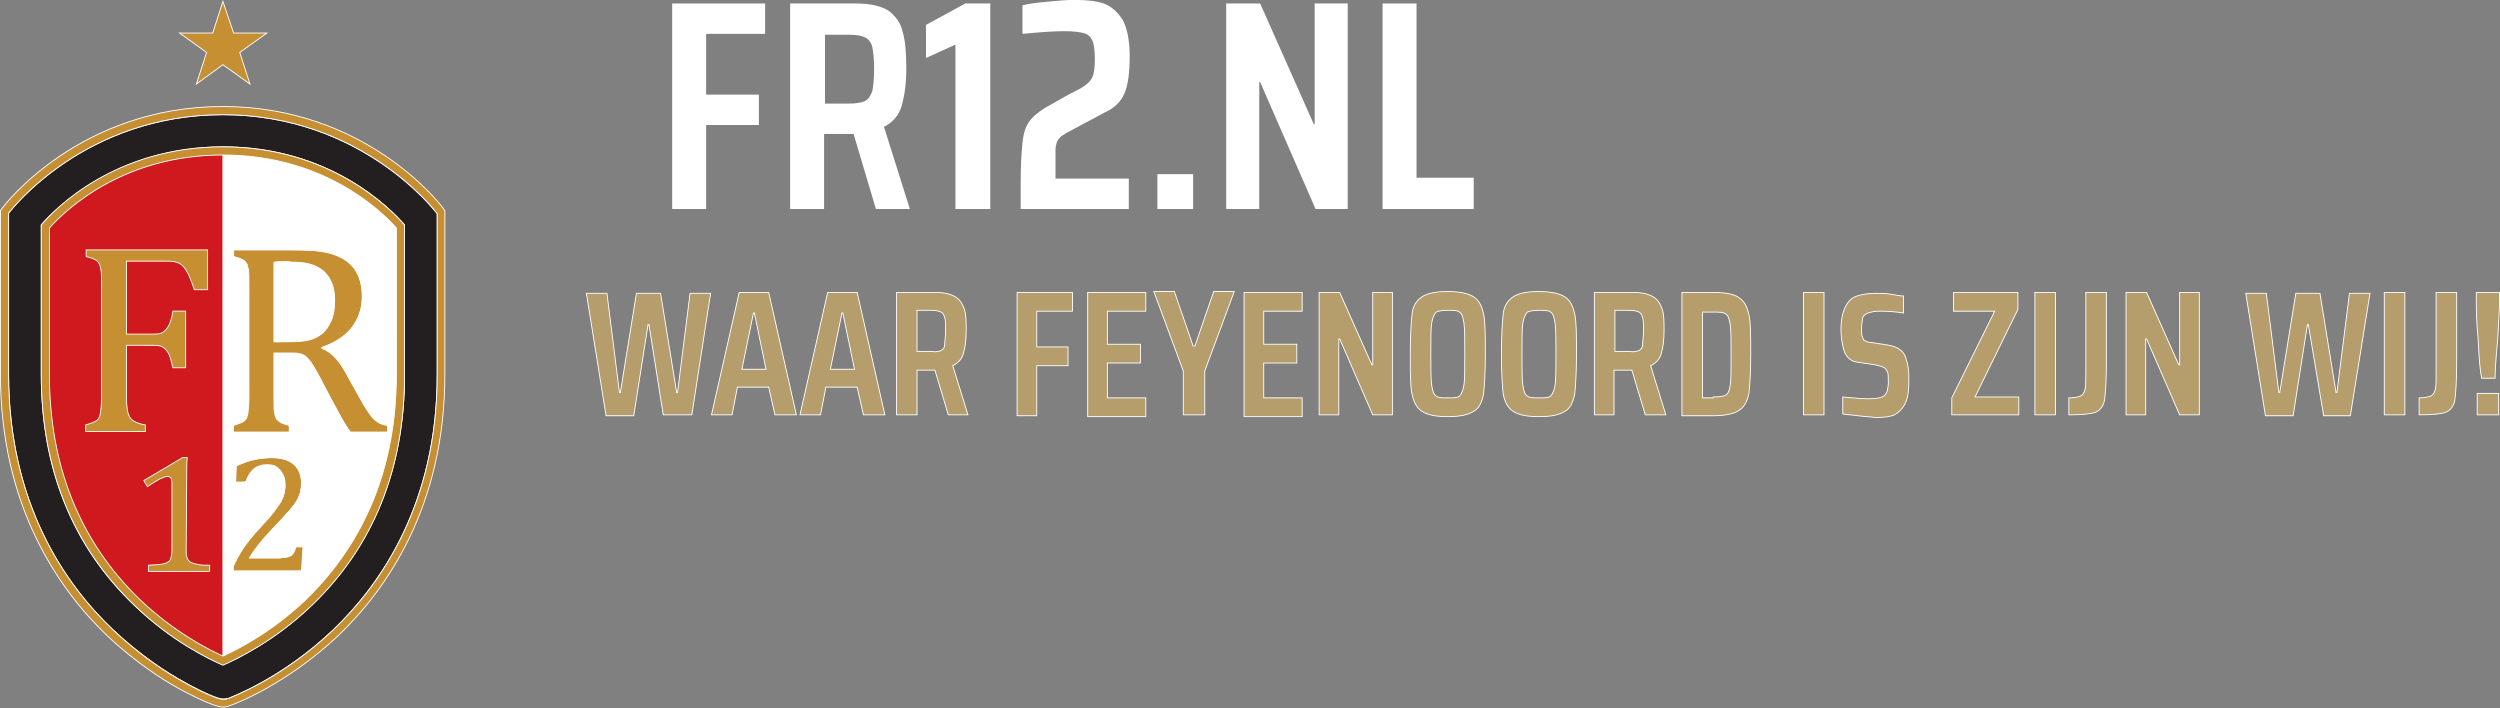 <?xml version="1.0" encoding="UTF-8" standalone="no"?>
<!-- Generator: Adobe Illustrator 25.1.0, SVG Export Plug-In . SVG Version: 6.00 Build 0)  -->

<svg
   version="1.1"
   id="Laag_1"
   x="0px"
   y="0px"
   width="279.773"
   height="79.24"
   viewBox="0 0 279.773 79.24"
   xml:space="preserve"
   sodipodi:docname="fr12-logo-sk.svg"
   inkscape:version="1.1 (c4e8f9ed74, 2021-05-24)"
   xmlns:inkscape="http://www.inkscape.org/namespaces/inkscape"
   xmlns:sodipodi="http://sodipodi.sourceforge.net/DTD/sodipodi-0.dtd"
   xmlns:xlink="http://www.w3.org/1999/xlink"
   xmlns="http://www.w3.org/2000/svg"
   xmlns:svg="http://www.w3.org/2000/svg"><rect x="0" y="0" width="279.773" height="79.24" fill="#808080" stroke="none"/><defs
   id="defs3590" /><sodipodi:namedview
   id="namedview3588"
   pagecolor="#ffffff"
   bordercolor="#666666"
   borderopacity="1.0"
   inkscape:pageshadow="2"
   inkscape:pageopacity="0.0"
   inkscape:pagecheckerboard="0"
   showgrid="false"
   inkscape:zoom="3.879585"
   inkscape:cx="54.645019"
   inkscape:cy="-32.219941"
   inkscape:window-width="2880"
   inkscape:window-height="1740"
   inkscape:window-x="0"
   inkscape:window-y="60"
   inkscape:window-maximized="1"
   inkscape:current-layer="Laag_1" />
<style
   type="text/css"
   id="style3417">
	.st0{clip-path:url(#SVGID_2_);}
	.st1{clip-path:url(#SVGID_4_);fill:#FFFFFF;}
	.st2{clip-path:url(#SVGID_6_);fill:#D0181F;}
	.st3{clip-path:url(#SVGID_8_);fill:#231F20;}
	.st4{clip-path:url(#SVGID_10_);fill:#C58F32;}
	.st5{clip-path:url(#SVGID_12_);fill:#C58F32;}
	.st6{clip-path:url(#SVGID_14_);fill:#C58F32;}
	.st7{clip-path:url(#SVGID_16_);fill:#C58F32;}
	.st8{clip-path:url(#SVGID_18_);fill:#C58F32;}
	.st9{clip-path:url(#SVGID_20_);fill:#C58F32;}
	.st10{enable-background:new    ;}
	.st11{fill:#FFFFFF;}
	.st12{fill:#B69E6C;}
</style>

<g
   class="st10"
   id="g3537"
   transform="translate(-37.577,-29.81)">
	<path
   class="st11"
   d="m 112.8,53.2 v -23 h 10.4 v 3.4 h -6.6 v 6.8 h 5.9 v 3.4 h -5.9 v 9.4 z"
   id="path3523" />
	<path
   class="st11"
   d="m 135.6,53.2 -2.5,-8.4 h -3.3 v 8.4 H 126 v -23 h 7.4 c 1.6,0 2.8,0.3 3.6,0.8 0.8,0.6 1.4,1.4 1.6,2.4 0.3,1 0.4,2.4 0.4,4.1 0,1.7 -0.2,3 -0.5,4.1 -0.3,1.1 -1,1.9 -2,2.4 l 2.9,9.2 z m -1.2,-12.1 c 0.4,-0.2 0.6,-0.6 0.8,-1.1 0.1,-0.5 0.2,-1.3 0.2,-2.5 0,-1.1 -0.1,-1.9 -0.2,-2.4 -0.1,-0.5 -0.4,-0.9 -0.8,-1.1 -0.4,-0.2 -1,-0.3 -1.8,-0.3 h -2.7 v 7.7 h 2.7 c 0.8,0 1.4,-0.1 1.8,-0.3 z"
   id="path3525" />
	<path
   class="st11"
   d="M 144.5,53.2 V 34.8 l -3.3,1.5 v -3.7 l 4.4,-2.4 h 2.8 v 23 z"
   id="path3527" />
	<path
   class="st11"
   d="m 155.6,49.8 h 8.3 v 3.4 h -12.1 v -2.9 c 0,-2.1 0.1,-3.5 0.2,-4.5 0.1,-1 0.3,-1.7 0.7,-2.3 0.4,-0.6 1,-1.1 1.8,-1.6 0.9,-0.5 2.2,-1.3 4,-2.2 0.7,-0.4 1.1,-0.8 1.3,-1.2 0.2,-0.4 0.3,-1.1 0.3,-2.1 0,-1 -0.1,-1.7 -0.3,-2.1 -0.2,-0.4 -0.5,-0.7 -1,-0.8 -0.4,-0.1 -1.1,-0.2 -2.1,-0.2 -1.1,0 -2.7,0.1 -4.7,0.3 v -3.2 c 0.8,-0.2 1.7,-0.3 2.8,-0.4 1.1,-0.1 2.1,-0.2 3,-0.2 1.3,0 2.4,0.1 3.3,0.4 0.8,0.3 1.5,0.9 2.1,1.8 0.5,0.9 0.8,2.3 0.8,4.1 0,1.9 -0.2,3.3 -0.6,4.2 -0.4,0.9 -1.1,1.6 -2.2,2.1 l -4.3,2.3 c -0.3,0.2 -0.5,0.3 -0.6,0.4 -0.1,0.1 -0.3,0.3 -0.4,0.5 -0.1,0.2 -0.2,0.6 -0.2,1 0,0.4 0,1.1 0,2.1 v 1.1 z"
   id="path3529" />
	<path
   class="st11"
   d="m 167.1,53.2 v -3.9 h 4 v 3.9 z"
   id="path3531" />
	<path
   class="st11"
   d="M 184.8,53.2 178.6,39 h -0.1 v 14.2 h -3.7 v -23 h 3.8 l 6,13.5 h 0.1 V 30.2 h 3.7 v 23 z"
   id="path3533" />
	<path
   class="st11"
   d="m 192.3,53.2 v -23 h 3.8 v 19.5 h 6.4 v 3.5 z"
   id="path3535" />
</g>
<g
   id="g4097"
   transform="translate(-47.577,-32.675)"
   style="stroke:#ffffff;stroke-width:0.1;stroke-miterlimit:4;stroke-dasharray:none;stroke-opacity:1"><g
     class="st10"
     id="g3585"
     style="stroke:#ffffff;stroke-width:0.1;stroke-miterlimit:4;stroke-dasharray:none;stroke-opacity:1">
	<path
   class="st12"
   d="M 121.8,79.1 120.2,69 h -0.1 l -1.6,10.2 h -3.1 l -2.2,-13.7 h 2.3 l 1.4,11.1 h 0.1 l 1.8,-11.1 h 2.7 l 1.8,11.1 h 0.1 l 1.4,-11.1 h 2.3 L 125,79.1 Z"
   id="path3539"
   style="stroke:#ffffff;stroke-width:0.1;stroke-miterlimit:4;stroke-dasharray:none;stroke-opacity:1" />
	<path
   class="st12"
   d="M 134.3,79.1 133.6,76 h -3.5 l -0.6,3.1 h -2.3 l 3.1,-13.7 h 3.3 l 3.1,13.7 z M 132,67.7 h -0.1 l -1.3,6.3 h 2.7 z"
   id="path3541"
   style="stroke:#ffffff;stroke-width:0.1;stroke-miterlimit:4;stroke-dasharray:none;stroke-opacity:1" />
	<path
   class="st12"
   d="M 144.2,79.1 143.5,76 H 140 l -0.6,3.1 h -2.3 l 3.1,-13.7 h 3.3 l 3.1,13.7 z m -2.3,-11.4 h -0.1 l -1.3,6.3 h 2.7 z"
   id="path3543"
   style="stroke:#ffffff;stroke-width:0.1;stroke-miterlimit:4;stroke-dasharray:none;stroke-opacity:1" />
	<path
   class="st12"
   d="m 153.7,79.1 -1.5,-5 h -2 v 5 h -2.3 V 65.4 h 4.4 c 1,0 1.7,0.2 2.2,0.5 0.5,0.3 0.8,0.8 1,1.4 0.2,0.6 0.2,1.4 0.2,2.4 0,1 -0.1,1.8 -0.3,2.5 -0.2,0.7 -0.6,1.1 -1.2,1.4 l 1.7,5.5 z m -0.8,-7.2 c 0.2,-0.1 0.4,-0.3 0.4,-0.7 0,-0.4 0.1,-0.8 0.1,-1.5 0,-0.7 0,-1.2 -0.1,-1.5 -0.1,-0.3 -0.2,-0.5 -0.4,-0.6 -0.2,-0.1 -0.6,-0.2 -1.1,-0.2 h -1.6 V 72 h 1.6 c 0.5,0.1 0.9,0 1.1,-0.1 z"
   id="path3545"
   style="stroke:#ffffff;stroke-width:0.1;stroke-miterlimit:4;stroke-dasharray:none;stroke-opacity:1" />
	<path
   class="st12"
   d="M 161.4,79.1 V 65.4 h 6.2 v 2.1 h -4 v 4 h 3.5 v 2.1 h -3.5 v 5.6 h -2.2 z"
   id="path3547"
   style="stroke:#ffffff;stroke-width:0.1;stroke-miterlimit:4;stroke-dasharray:none;stroke-opacity:1" />
	<path
   class="st12"
   d="M 169.3,79.1 V 65.4 h 6.5 v 2.1 h -4.3 v 3.7 h 3.7 v 2.1 h -3.7 v 3.9 h 4.3 v 2.1 h -6.5 z"
   id="path3549"
   style="stroke:#ffffff;stroke-width:0.1;stroke-miterlimit:4;stroke-dasharray:none;stroke-opacity:1" />
	<path
   class="st12"
   d="m 180,79.1 v -4.9 l -3.3,-8.9 h 2.3 l 2.1,6.1 h 0.2 l 2.1,-6.1 h 2.3 l -3.3,8.9 v 4.9 z"
   id="path3551"
   style="stroke:#ffffff;stroke-width:0.1;stroke-miterlimit:4;stroke-dasharray:none;stroke-opacity:1" />
	<path
   class="st12"
   d="M 186.8,79.1 V 65.4 h 6.5 v 2.1 H 189 v 3.7 h 3.7 v 2.1 H 189 v 3.9 h 4.3 v 2.1 h -6.5 z"
   id="path3553"
   style="stroke:#ffffff;stroke-width:0.1;stroke-miterlimit:4;stroke-dasharray:none;stroke-opacity:1" />
	<path
   class="st12"
   d="m 201.2,79.1 -3.7,-8.5 h -0.1 v 8.5 h -2.2 V 65.4 h 2.3 l 3.6,8.1 h 0.1 v -8.1 h 2.2 v 13.7 z"
   id="path3555"
   style="stroke:#ffffff;stroke-width:0.1;stroke-miterlimit:4;stroke-dasharray:none;stroke-opacity:1" />
	<path
   class="st12"
   d="m 206.7,78.7 c -0.6,-0.4 -0.9,-1 -1.1,-1.9 -0.2,-0.9 -0.2,-2.4 -0.2,-4.5 0,-2.1 0.1,-3.6 0.2,-4.5 0.1,-0.9 0.5,-1.5 1.1,-1.9 0.6,-0.4 1.5,-0.6 2.9,-0.6 1.3,0 2.3,0.2 2.9,0.6 0.6,0.4 0.9,1 1.1,1.9 0.2,0.9 0.2,2.4 0.2,4.5 0,2.1 -0.1,3.6 -0.2,4.5 -0.2,0.9 -0.5,1.6 -1.1,1.9 -0.6,0.4 -1.5,0.6 -2.9,0.6 -1.4,0 -2.3,-0.2 -2.9,-0.6 z m 4.2,-1.7 c 0.2,-0.2 0.4,-0.6 0.5,-1.2 0.1,-0.6 0.1,-1.8 0.1,-3.5 0,-1.7 0,-2.9 -0.1,-3.5 -0.1,-0.6 -0.2,-1 -0.5,-1.2 -0.2,-0.2 -0.7,-0.2 -1.3,-0.2 -0.7,0 -1.1,0.1 -1.3,0.2 -0.2,0.2 -0.4,0.6 -0.5,1.2 -0.1,0.6 -0.1,1.8 -0.1,3.5 0,1.7 0,2.9 0.1,3.5 0.1,0.6 0.2,1 0.5,1.2 0.2,0.2 0.7,0.2 1.3,0.2 0.6,0 1.1,0 1.3,-0.2 z"
   id="path3557"
   style="stroke:#ffffff;stroke-width:0.1;stroke-miterlimit:4;stroke-dasharray:none;stroke-opacity:1" />
	<path
   class="st12"
   d="m 216.9,78.7 c -0.6,-0.4 -0.9,-1 -1.1,-1.9 -0.1,-0.9 -0.2,-2.4 -0.2,-4.5 0,-2.1 0.1,-3.6 0.2,-4.5 0.1,-0.9 0.5,-1.5 1.1,-1.9 0.6,-0.4 1.5,-0.6 2.9,-0.6 1.3,0 2.3,0.2 2.9,0.6 0.6,0.4 0.9,1 1.1,1.9 0.2,0.9 0.2,2.4 0.2,4.5 0,2.1 -0.1,3.6 -0.2,4.5 -0.2,0.9 -0.5,1.6 -1.1,1.9 -0.6,0.4 -1.5,0.6 -2.9,0.6 -1.4,0 -2.3,-0.2 -2.9,-0.6 z m 4.2,-1.7 c 0.2,-0.2 0.4,-0.6 0.5,-1.2 0.1,-0.6 0.1,-1.8 0.1,-3.5 0,-1.7 0,-2.9 -0.1,-3.5 -0.1,-0.6 -0.2,-1 -0.5,-1.2 -0.2,-0.2 -0.7,-0.2 -1.3,-0.2 -0.6,0 -1.1,0.1 -1.3,0.2 -0.2,0.2 -0.4,0.6 -0.5,1.2 -0.1,0.6 -0.1,1.8 -0.1,3.5 0,1.7 0,2.9 0.1,3.5 0.1,0.6 0.2,1 0.5,1.2 0.2,0.2 0.7,0.2 1.3,0.2 0.6,0 1.1,0 1.3,-0.2 z"
   id="path3559"
   style="stroke:#ffffff;stroke-width:0.1;stroke-miterlimit:4;stroke-dasharray:none;stroke-opacity:1" />
	<path
   class="st12"
   d="m 231.7,79.1 -1.5,-5 h -2 v 5 H 226 V 65.4 h 4.4 c 1,0 1.7,0.2 2.2,0.5 0.5,0.3 0.8,0.8 1,1.4 0.2,0.6 0.2,1.4 0.2,2.4 0,1 -0.1,1.8 -0.3,2.5 -0.2,0.7 -0.6,1.1 -1.2,1.4 l 1.7,5.5 z M 231,71.9 c 0.2,-0.1 0.4,-0.3 0.4,-0.7 0,-0.4 0.1,-0.8 0.1,-1.5 0,-0.7 0,-1.2 -0.1,-1.5 -0.1,-0.3 -0.2,-0.5 -0.4,-0.6 -0.2,-0.1 -0.6,-0.2 -1.1,-0.2 h -1.6 V 72 h 1.6 c 0.5,0.1 0.9,0 1.1,-0.1 z"
   id="path3561"
   style="stroke:#ffffff;stroke-width:0.1;stroke-miterlimit:4;stroke-dasharray:none;stroke-opacity:1" />
	<path
   class="st12"
   d="m 235.8,65.4 h 3.5 c 1.4,0 2.4,0.2 2.9,0.6 0.6,0.4 0.9,1 1.1,1.9 0.2,0.9 0.2,2.3 0.2,4.4 0,2.1 -0.1,3.5 -0.2,4.4 -0.2,0.9 -0.5,1.5 -1.1,1.9 -0.6,0.4 -1.6,0.6 -2.9,0.6 h -3.5 z m 3.5,11.7 c 0.7,0 1.2,-0.1 1.4,-0.2 0.3,-0.2 0.4,-0.5 0.5,-1.1 0.1,-0.6 0.1,-1.7 0.1,-3.4 0,-1.7 0,-2.8 -0.1,-3.4 -0.1,-0.6 -0.2,-1 -0.5,-1.2 -0.3,-0.2 -0.7,-0.2 -1.4,-0.2 h -1.2 v 9.6 h 1.2 z"
   id="path3563"
   style="stroke:#ffffff;stroke-width:0.1;stroke-miterlimit:4;stroke-dasharray:none;stroke-opacity:1" />
	<path
   class="st12"
   d="M 249.4,79.1 V 65.4 h 2.3 v 13.7 z"
   id="path3565"
   style="stroke:#ffffff;stroke-width:0.1;stroke-miterlimit:4;stroke-dasharray:none;stroke-opacity:1" />
	<path
   class="st12"
   d="m 255.5,79.2 c -0.7,-0.1 -1.2,-0.1 -1.7,-0.2 v -1.9 c 1.1,0.1 2.1,0.2 2.9,0.2 0.9,0 1.5,-0.1 1.8,-0.4 0.1,-0.1 0.2,-0.3 0.3,-0.5 0,-0.2 0.1,-0.5 0.1,-0.9 0,-0.6 0,-1 -0.1,-1.2 -0.1,-0.2 -0.2,-0.4 -0.4,-0.5 -0.2,-0.1 -0.5,-0.2 -1,-0.3 l -2,-0.3 c -0.7,-0.1 -1.1,-0.5 -1.4,-1.1 -0.2,-0.6 -0.4,-1.5 -0.4,-2.6 0,-1.1 0.2,-1.9 0.5,-2.5 0.3,-0.6 0.7,-1 1.3,-1.2 0.6,-0.2 1.3,-0.3 2.1,-0.3 0.6,0 1.1,0 1.7,0.1 0.6,0.1 1,0.2 1.4,0.2 v 1.9 c -0.7,-0.1 -1.5,-0.2 -2.4,-0.2 -0.5,0 -0.9,0 -1.2,0.1 -0.3,0.1 -0.5,0.1 -0.7,0.3 -0.2,0.1 -0.3,0.3 -0.3,0.5 0,0.2 -0.1,0.6 -0.1,1 0,0.5 0,0.8 0.1,1 0.1,0.2 0.1,0.4 0.3,0.4 0.1,0.1 0.4,0.2 0.7,0.2 l 1.9,0.3 c 0.5,0.1 0.9,0.2 1.3,0.5 0.3,0.2 0.6,0.6 0.7,1.1 0.2,0.5 0.3,1.3 0.3,2.2 0,1.2 -0.1,2.1 -0.4,2.7 -0.3,0.6 -0.7,1 -1.2,1.3 -0.5,0.2 -1.2,0.3 -2.1,0.3 -0.7,-0.1 -1.3,-0.1 -2,-0.2 z"
   id="path3567"
   style="stroke:#ffffff;stroke-width:0.1;stroke-miterlimit:4;stroke-dasharray:none;stroke-opacity:1" />
	<path
   class="st12"
   d="m 266,79.1 v -1.9 l 4.8,-9.7 h -4.6 v -2.1 h 7.2 v 1.9 l -4.8,9.8 h 4.9 v 2 z"
   id="path3569"
   style="stroke:#ffffff;stroke-width:0.1;stroke-miterlimit:4;stroke-dasharray:none;stroke-opacity:1" />
	<path
   class="st12"
   d="M 275.3,79.1 V 65.4 h 2.3 v 13.7 z"
   id="path3571"
   style="stroke:#ffffff;stroke-width:0.1;stroke-miterlimit:4;stroke-dasharray:none;stroke-opacity:1" />
	<path
   class="st12"
   d="m 280.4,77 c 0.2,-0.1 0.4,-0.3 0.5,-0.7 0.1,-0.3 0.1,-1 0.1,-2 v -8.9 h 2.3 v 7.9 c 0,2 -0.1,3.4 -0.2,4.1 -0.1,0.7 -0.5,1.2 -1,1.4 -0.5,0.2 -1.5,0.3 -3,0.3 v -1.9 c 0.6,0 1.1,-0.1 1.3,-0.2 z"
   id="path3573"
   style="stroke:#ffffff;stroke-width:0.1;stroke-miterlimit:4;stroke-dasharray:none;stroke-opacity:1" />
	<path
   class="st12"
   d="m 291.5,79.1 -3.7,-8.5 h -0.1 v 8.5 h -2.2 V 65.4 h 2.3 l 3.6,8.1 h 0.1 v -8.1 h 2.2 v 13.7 z"
   id="path3575"
   style="stroke:#ffffff;stroke-width:0.1;stroke-miterlimit:4;stroke-dasharray:none;stroke-opacity:1" />
	<path
   class="st12"
   d="M 307.6,79.1 305.9,69 h -0.1 l -1.6,10.2 h -3.1 l -2.2,-13.7 h 2.3 l 1.4,11.1 h 0.1 l 1.8,-11.1 h 2.7 l 1.8,11.1 h 0.1 l 1.4,-11.1 h 2.3 l -2.2,13.7 h -3 z"
   id="path3577"
   style="stroke:#ffffff;stroke-width:0.1;stroke-miterlimit:4;stroke-dasharray:none;stroke-opacity:1" />
	<path
   class="st12"
   d="M 314.4,79.1 V 65.4 h 2.3 v 13.7 z"
   id="path3579"
   style="stroke:#ffffff;stroke-width:0.1;stroke-miterlimit:4;stroke-dasharray:none;stroke-opacity:1" />
	<path
   class="st12"
   d="m 319.6,77 c 0.2,-0.1 0.4,-0.3 0.5,-0.7 0.1,-0.3 0.1,-1 0.1,-2 v -8.9 h 2.3 v 7.9 c 0,2 -0.1,3.4 -0.2,4.1 -0.1,0.7 -0.5,1.2 -1,1.4 -0.5,0.2 -1.5,0.3 -3,0.3 v -1.9 c 0.6,0 1,-0.1 1.3,-0.2 z"
   id="path3581"
   style="stroke:#ffffff;stroke-width:0.1;stroke-miterlimit:4;stroke-dasharray:none;stroke-opacity:1" />
	<path
   class="st12"
   d="m 324.9,70.6 c -0.2,-2.1 -0.2,-3.4 -0.2,-4 v -1.2 h 2.6 v 1.2 c 0,0.6 -0.1,1.9 -0.2,4 -0.2,2.1 -0.3,3.5 -0.3,4.4 h -1.5 c -0.2,-0.9 -0.3,-2.4 -0.4,-4.4 z m -0.1,8.5 v -2.4 h 2.4 v 2.4 z"
   id="path3583"
   style="stroke:#ffffff;stroke-width:0.1;stroke-miterlimit:4;stroke-dasharray:none;stroke-opacity:1" />
</g></g>
<g
   id="g4071"
   transform="matrix(0.571,0,0,0.571,-0.121,-0.241)"
   style="stroke:#ffffff;stroke-width:0.175;stroke-miterlimit:4;stroke-dasharray:none;stroke-opacity:1"><g
     id="g4004"
     style="stroke:#ffffff;stroke-width:0.175;stroke-miterlimit:4;stroke-dasharray:none;stroke-opacity:1"><g
       id="g3521"
       style="stroke:#ffffff;stroke-width:0.175;stroke-miterlimit:4;stroke-dasharray:none;stroke-opacity:1">
	<g
   id="g3519"
   style="stroke:#ffffff;stroke-width:0.175;stroke-miterlimit:4;stroke-dasharray:none;stroke-opacity:1">
		<g
   id="g3517"
   style="stroke:#ffffff;stroke-width:0.175;stroke-miterlimit:4;stroke-dasharray:none;stroke-opacity:1">
			<defs
   id="defs3420">
				<rect
   id="SVGID_1_"
   x="-9"
   y="-5"
   width="105.5"
   height="151" />
			</defs>
			<clipPath
   id="SVGID_2_">
				<use
   xlink:href="#SVGID_1_"
   style="overflow:visible"
   id="use3422"
   x="0"
   y="0"
   width="100%"
   height="100%" />
			</clipPath>
			<g
   class="st0"
   clip-path="url(#SVGID_2_)"
   id="g3515"
   style="stroke:#ffffff;stroke-width:0.175;stroke-miterlimit:4;stroke-dasharray:none;stroke-opacity:1">
				<g
   id="g3433"
   style="stroke:#ffffff;stroke-width:0.175;stroke-miterlimit:4;stroke-dasharray:none;stroke-opacity:1">
					<defs
   id="defs3426">
						<rect
   id="SVGID_3_"
   x="-9"
   y="-5"
   width="105.5"
   height="151" />
					</defs>
					<clipPath
   id="SVGID_4_">
						<use
   xlink:href="#SVGID_3_"
   style="overflow:visible"
   id="use3428"
   x="0"
   y="0"
   width="100%"
   height="100%" />
					</clipPath>
					<path
   class="st1"
   d="m 43.9,26.1 v 0 c 25.8,0 38.8,17.3 38.8,17.3 v 30.4 c 0,46.7 -38.8,60.4 -38.8,60.4 v 0 z"
   clip-path="url(#SVGID_4_)"
   id="path3431"
   style="stroke:#ffffff;stroke-width:0.175;stroke-miterlimit:4;stroke-dasharray:none;stroke-opacity:1" />
				</g>
				<g
   id="g3443"
   style="stroke:#ffffff;stroke-width:0.175;stroke-miterlimit:4;stroke-dasharray:none;stroke-opacity:1">
					<defs
   id="defs3436">
						<rect
   id="SVGID_5_"
   x="-9"
   y="-5"
   width="105.5"
   height="151" />
					</defs>
					<clipPath
   id="SVGID_6_">
						<use
   xlink:href="#SVGID_5_"
   style="overflow:visible"
   id="use3438"
   x="0"
   y="0"
   width="100%"
   height="100%" />
					</clipPath>
					<path
   class="st2"
   d="m 43.9,26.1 v 0 C 18.1,26.1 5.1,43.4 5.1,43.4 v 30.4 c 0,46.7 38.8,60.4 38.8,60.4 v 0 z"
   clip-path="url(#SVGID_6_)"
   id="path3441"
   style="stroke:#ffffff;stroke-width:0.175;stroke-miterlimit:4;stroke-dasharray:none;stroke-opacity:1" />
				</g>
				<g
   id="g3453"
   style="stroke:#ffffff;stroke-width:0.175;stroke-miterlimit:4;stroke-dasharray:none;stroke-opacity:1">
					<defs
   id="defs3446">
						<rect
   id="SVGID_7_"
   x="-9"
   y="-5"
   width="105.5"
   height="151" />
					</defs>
					<clipPath
   id="SVGID_8_">
						<use
   xlink:href="#SVGID_7_"
   style="overflow:visible"
   id="use3448"
   x="0"
   y="0"
   width="100%"
   height="100%" />
					</clipPath>
					<path
   class="st3"
   d="m 43.9,137.4 c -1.7,0 -7.5,-3.2 -7.6,-3.3 -3.5,-1.9 -8.7,-5.3 -14,-10.3 C 13,115 1.9,99.1 1.9,73.8 V 43.4 42.2 c 0.6,-0.8 14.9,-19.3 42,-19.3 27,0 41.4,18.6 42,19.4 v 1.2 30.4 c 0,25.3 -11.1,41.1 -20.4,50 -10.1,9.6 -20.1,13.2 -20.5,13.4 -0.6,0.1 -1.1,0.1 -1.1,0.1 M 8.3,44.5 v 29.3 c 0,18.4 6.1,33.6 18.2,45.2 7.3,7 14.7,10.6 17.4,11.7 C 46.6,129.6 54,126 61.3,119 73.4,107.4 79.5,92.2 79.5,73.8 V 44.5 C 76.7,41.3 64.9,29.2 43.9,29.2 23,29.3 11.1,41.3 8.3,44.5"
   clip-path="url(#SVGID_8_)"
   id="path3451"
   style="stroke:#ffffff;stroke-width:0.175;stroke-miterlimit:4;stroke-dasharray:none;stroke-opacity:1" />
				</g>
				<g
   id="g3463"
   style="stroke:#ffffff;stroke-width:0.175;stroke-miterlimit:4;stroke-dasharray:none;stroke-opacity:1">
					<defs
   id="defs3456">
						<rect
   id="SVGID_9_"
   x="-9"
   y="-5"
   width="105.5"
   height="151" />
					</defs>
					<clipPath
   id="SVGID_10_">
						<use
   xlink:href="#SVGID_9_"
   style="overflow:visible"
   id="use3458"
   x="0"
   y="0"
   width="100%"
   height="100%" />
					</clipPath>
					<path
   class="st4"
   d="m 43.9,22.9 c 27,0 41.4,18.6 42,19.4 v 1.2 30.4 c 0,25.3 -11.1,41.1 -20.4,50 -10.1,9.6 -20.1,13.2 -20.5,13.4 -0.5,0.2 -0.9,0.2 -1,0.2 v 0 c -1.7,0 -7.5,-3.2 -7.6,-3.3 -3.5,-1.9 -8.7,-5.3 -14,-10.3 C 13,115 1.9,99.1 1.9,73.8 V 43.4 42.2 c 0.6,-0.8 15,-19.3 42,-19.3 m 0,107.9 C 46.6,129.6 54,126.1 61.3,119.1 73.4,107.5 79.5,92.3 79.5,73.9 V 44.5 C 76.7,41.3 64.9,29.2 43.9,29.2 c -21,0 -32.8,12 -35.6,15.3 v 29.3 c 0,18.4 6.1,33.6 18.2,45.2 7.3,7.1 14.7,10.6 17.4,11.8 m 0,-109.5 C 16,21.3 1.2,40.4 0.6,41.3 l -0.3,0.4 v 0.5 1.2 30.4 c 0,25.8 11.4,42.1 20.9,51.2 5.4,5.1 10.8,8.6 14.3,10.5 1.5,0.8 6.4,3.4 8.3,3.5 v 0 0 c 0.2,0 0.8,0 1.5,-0.3 v 0 C 46,138.5 56.2,134.7 66.5,125 76,115.9 87.4,99.7 87.4,73.8 V 43.4 42.2 41.7 l -0.3,-0.4 c -0.5,-0.8 -15.3,-20 -43.2,-20 m -34,23.8 c 3.5,-3.9 14.7,-14.3 34,-14.3 19.3,0 30.5,10.4 34,14.3 v 28.7 c 0,17.9 -6,32.7 -17.7,44.1 C 53.6,124.2 47,127.6 43.9,129 40.8,127.6 34.2,124.2 27.6,117.9 15.9,106.6 9.9,91.8 9.9,73.8 Z"
   clip-path="url(#SVGID_10_)"
   id="path3461"
   style="stroke:#ffffff;stroke-width:0.175;stroke-miterlimit:4;stroke-dasharray:none;stroke-opacity:1" />
				</g>
				<g
   id="g3473"
   style="stroke:#ffffff;stroke-width:0.175;stroke-miterlimit:4;stroke-dasharray:none;stroke-opacity:1">
					<defs
   id="defs3466">
						<rect
   id="SVGID_11_"
   x="-9"
   y="-5"
   width="105.5"
   height="151" />
					</defs>
					<clipPath
   id="SVGID_12_">
						<use
   xlink:href="#SVGID_11_"
   style="overflow:visible"
   id="use3468"
   x="0"
   y="0"
   width="100%"
   height="100%" />
					</clipPath>
					<path
   class="st5"
   d="m 40.9,49.3 v 7.9 H 38.3 C 37.9,56 37.5,55 37.2,54.3 36.8,53.6 36.5,53 36.1,52.6 35.7,52.2 35.2,51.9 34.7,51.8 34.2,51.6 33.5,51.6 32.6,51.6 H 25 v 14.3 h 5.4 c 0.8,0 1.4,-0.1 1.8,-0.4 0.4,-0.3 0.8,-0.7 1.1,-1.3 0.3,-0.6 0.6,-1.5 0.8,-2.8 h 2.5 v 11.1 h -2.5 c -0.3,-1.2 -0.5,-2.1 -0.8,-2.7 -0.3,-0.6 -0.7,-1 -1.1,-1.3 -0.4,-0.3 -1,-0.4 -1.8,-0.4 H 25 v 10.3 c 0,1 0.1,1.9 0.2,2.5 0.1,0.6 0.3,1.1 0.6,1.5 0.3,0.4 0.7,0.6 1.1,0.8 0.5,0.2 1.1,0.4 1.8,0.5 V 85 H 17 v -1.3 c 1.1,-0.3 1.8,-0.6 2.2,-0.9 0.4,-0.3 0.6,-0.8 0.7,-1.5 0.1,-0.6 0.2,-1.6 0.2,-2.9 V 55.9 c 0,-1.2 0,-2.1 -0.1,-2.6 -0.1,-0.5 -0.2,-1 -0.4,-1.3 -0.2,-0.3 -0.5,-0.6 -0.8,-0.7 -0.3,-0.2 -0.9,-0.4 -1.7,-0.6 v -1.3 h 23.8 z"
   clip-path="url(#SVGID_12_)"
   id="path3471"
   style="stroke:#ffffff;stroke-width:0.175;stroke-miterlimit:4;stroke-dasharray:none;stroke-opacity:1" />
				</g>
				<g
   id="g3483"
   style="stroke:#ffffff;stroke-width:0.175;stroke-miterlimit:4;stroke-dasharray:none;stroke-opacity:1">
					<defs
   id="defs3476">
						<rect
   id="SVGID_13_"
   x="-9"
   y="-5"
   width="105.5"
   height="151" />
					</defs>
					<clipPath
   id="SVGID_14_">
						<use
   xlink:href="#SVGID_13_"
   style="overflow:visible"
   id="use3478"
   x="0"
   y="0"
   width="100%"
   height="100%" />
					</clipPath>
					<path
   class="st6"
   d="m 53.9,69.6 v 8.9 c 0,1.3 0,2.2 0.1,2.7 0.1,0.6 0.2,1 0.4,1.3 0.2,0.3 0.5,0.5 0.8,0.7 0.3,0.2 0.9,0.4 1.7,0.6 v 1.3 h -11 v -1.3 c 1.1,-0.3 1.8,-0.6 2.2,-0.9 0.4,-0.3 0.6,-0.8 0.7,-1.5 0.1,-0.6 0.2,-1.6 0.2,-2.9 V 55.9 C 49,54.7 49,53.8 48.9,53.3 48.8,52.7 48.7,52.3 48.5,52 48.3,51.7 48,51.4 47.7,51.3 47.4,51.1 46.8,50.9 46,50.7 v -1.3 h 13 c 4.1,0 7.2,0.7 9.2,2.2 2,1.5 3,3.8 3,6.9 0,2.4 -0.7,4.4 -2,6.1 -1.3,1.7 -3.3,3 -5.9,3.9 v 0.2 c 1.1,0.4 2,1.1 2.7,1.9 0.8,0.8 1.6,2.1 2.5,3.8 l 2.4,4.3 c 0.7,1.3 1.3,2.2 1.8,2.9 0.5,0.7 1,1.2 1.5,1.5 0.5,0.4 1.2,0.6 2,0.7 v 1.3 H 68.9 C 68.2,84.2 67.6,83.2 67,82.1 66.4,81 65.8,79.9 65.2,78.8 l -2.3,-4.4 c -0.7,-1.3 -1.3,-2.3 -1.7,-2.9 -0.4,-0.6 -0.9,-1.1 -1.2,-1.3 -0.4,-0.3 -0.8,-0.4 -1.2,-0.5 -0.4,-0.1 -1.1,-0.1 -1.9,-0.1 0,0 -3,0 -3,0 z m 0,-17.8 v 15.6 h 3 c 1.5,0 2.8,-0.1 3.7,-0.3 0.9,-0.2 1.8,-0.6 2.6,-1.2 0.8,-0.6 1.4,-1.5 1.9,-2.6 0.5,-1.1 0.7,-2.4 0.7,-4 0,-1.7 -0.3,-3 -0.9,-4.1 -0.6,-1.1 -1.4,-1.9 -2.6,-2.5 -1.2,-0.6 -2.7,-0.9 -4.7,-0.9 -1.5,-0.2 -2.8,-0.1 -3.7,0"
   clip-path="url(#SVGID_14_)"
   id="path3481"
   style="stroke:#ffffff;stroke-width:0.175;stroke-miterlimit:4;stroke-dasharray:none;stroke-opacity:1" />
				</g>
				<g
   id="g3493"
   style="stroke:#ffffff;stroke-width:0.175;stroke-miterlimit:4;stroke-dasharray:none;stroke-opacity:1">
					<defs
   id="defs3486">
						<rect
   id="SVGID_15_"
   x="-9"
   y="-5"
   width="105.5"
   height="151" />
					</defs>
					<clipPath
   id="SVGID_16_">
						<use
   xlink:href="#SVGID_15_"
   style="overflow:visible"
   id="use3488"
   x="0"
   y="0"
   width="100%"
   height="100%" />
					</clipPath>
					<path
   class="st7"
   d="m 36.7,108.1 c 0,0.6 0,1.1 0.1,1.4 0.1,0.3 0.2,0.6 0.4,0.8 0.2,0.2 0.4,0.4 0.8,0.5 0.3,0.1 0.8,0.2 1.3,0.3 0.5,0.1 1.2,0.1 2,0.1 v 1.2 h -12 v -1.2 c 1.2,-0.1 2.1,-0.1 2.6,-0.2 0.5,-0.1 0.9,-0.2 1.2,-0.4 0.3,-0.2 0.5,-0.4 0.6,-0.8 0.1,-0.3 0.2,-0.9 0.2,-1.6 V 95 c 0,-0.4 -0.1,-0.7 -0.2,-0.9 -0.2,-0.2 -0.4,-0.3 -0.7,-0.3 -0.3,0 -0.8,0.2 -1.5,0.5 -0.6,0.4 -1.4,0.8 -2.4,1.5 L 28.4,94.6 36,90.1 h 0.9 c -0.1,1 -0.1,2.5 -0.1,4.3 z"
   clip-path="url(#SVGID_16_)"
   id="path3491"
   style="stroke:#ffffff;stroke-width:0.175;stroke-miterlimit:4;stroke-dasharray:none;stroke-opacity:1" />
				</g>
				<g
   id="g3503"
   style="stroke:#ffffff;stroke-width:0.175;stroke-miterlimit:4;stroke-dasharray:none;stroke-opacity:1">
					<defs
   id="defs3496">
						<rect
   id="SVGID_17_"
   x="-9"
   y="-5"
   width="105.5"
   height="151" />
					</defs>
					<clipPath
   id="SVGID_18_">
						<use
   xlink:href="#SVGID_17_"
   style="overflow:visible"
   id="use3498"
   x="0"
   y="0"
   width="100%"
   height="100%" />
					</clipPath>
					<path
   class="st8"
   d="m 55.2,109.7 c 0.5,0 1,0 1.3,-0.1 0.3,-0.1 0.6,-0.2 0.8,-0.3 0.2,-0.2 0.3,-0.3 0.5,-0.6 0.1,-0.2 0.3,-0.6 0.4,-1.1 h 1.4 l -0.3,4.7 H 45.9 v -0.8 c 0.5,-1.1 1.1,-2.3 1.9,-3.5 0.8,-1.2 1.9,-2.6 3.4,-4.2 1.3,-1.4 2.2,-2.4 2.7,-3.1 0.6,-0.8 1.1,-1.5 1.4,-2 0.3,-0.6 0.5,-1.1 0.6,-1.6 0.1,-0.5 0.2,-1 0.2,-1.5 0,-0.8 -0.1,-1.5 -0.4,-2.1 -0.3,-0.6 -0.7,-1.1 -1.2,-1.5 -0.5,-0.4 -1.2,-0.5 -2,-0.5 -2,0 -3.4,1.1 -4.1,3.4 h -2 v -3.1 c 1.3,-0.6 2.5,-1.1 3.7,-1.3 1.1,-0.3 2.2,-0.4 3.1,-0.4 2,0 3.5,0.4 4.6,1.3 1,0.9 1.5,2.2 1.5,3.8 0,0.6 -0.1,1.1 -0.2,1.6 -0.1,0.5 -0.3,1 -0.5,1.4 -0.2,0.5 -0.6,1 -1,1.5 -0.4,0.5 -0.9,1.1 -1.4,1.6 -0.5,0.6 -1.4,1.5 -2.6,2.8 -2.1,2.2 -3.6,4.1 -4.5,5.7 h 6.1 z"
   clip-path="url(#SVGID_18_)"
   id="path3501"
   style="stroke:#ffffff;stroke-width:0.175;stroke-miterlimit:4;stroke-dasharray:none;stroke-opacity:1" />
				</g>
				<g
   id="g3513"
   style="stroke:#ffffff;stroke-width:0.175;stroke-miterlimit:4;stroke-dasharray:none;stroke-opacity:1">
					<defs
   id="defs3506">
						<rect
   id="SVGID_19_"
   x="-9"
   y="-5"
   width="105.5"
   height="151" />
					</defs>
					<clipPath
   id="SVGID_20_">
						<use
   xlink:href="#SVGID_19_"
   style="overflow:visible"
   id="use3508"
   x="0"
   y="0"
   width="100%"
   height="100%" />
					</clipPath>
					<polygon
   class="st9"
   points="47.2,10.7 49.2,16.9 43.9,13.1 38.7,16.9 40.7,10.7 35.4,6.9 41.9,6.9 43.9,0.7 46,6.9 52.5,6.9 "
   clip-path="url(#SVGID_20_)"
   id="polygon3511"
   style="stroke:#ffffff;stroke-width:0.175;stroke-miterlimit:4;stroke-dasharray:none;stroke-opacity:1" />
				</g>
			</g>
		</g>
	</g>
</g><path
       style="fill:#ffffff;stroke:#ffffff;stroke-width:0.175;stroke-miterlimit:4;stroke-dasharray:none;stroke-dashoffset:0;stroke-opacity:1"
       d="M 44.077,79.861 V 30.927 l 2.127,0.078 c 8.544,0.314 16.942,3.045 24.181,7.864 2.81,1.87 7.153,5.7 7.349,6.48 0.084,0.333 0.105,8.187 0.047,17.452 -0.113,18.146 -0.211,19.71 -1.634,26.126 -3.689,16.632 -14.225,30.424 -29.361,38.435 l -2.709,1.434 z m 15.325,32.328 c 0.055,-0.177 0.155,-1.337 0.221,-2.578 l 0.121,-2.255 h -0.874 c -0.59,0 -0.874,0.121 -0.874,0.372 0,0.205 -0.28,0.698 -0.622,1.095 -0.619,0.719 -0.641,0.724 -4.253,0.812 -1.997,0.049 -3.631,0.007 -3.631,-0.094 0,-0.416 2.061,-2.938 5.219,-6.384 3.9,-4.257 4.608,-5.489 4.608,-8.021 0,-1.877 -0.4,-2.86 -1.563,-3.838 -1.239,-1.042 -2.38,-1.291 -5.272,-1.15 -1.916,0.094 -3.048,0.296 -4.281,0.766 l -1.675,0.639 -0.076,1.715 -0.076,1.715 h 1.024 c 0.933,0 1.077,-0.095 1.623,-1.073 0.805,-1.44 1.728,-2.071 3.222,-2.2 2.424,-0.209 3.874,1.538 3.619,4.359 -0.179,1.974 -1.122,3.531 -4.308,7.115 -3.773,4.244 -5.671,7.146 -5.671,8.673 v 0.653 h 6.71 c 5.142,0 6.733,-0.075 6.81,-0.322 z M 56.965,84.436 c 0,-0.632 -0.145,-0.801 -0.898,-1.05 -0.494,-0.163 -1.132,-0.594 -1.418,-0.957 -0.487,-0.619 -0.52,-1.035 -0.52,-6.683 v -6.023 h 2.199 c 3.809,0 4,0.178 7.731,7.23 1.234,2.332 2.774,5.139 3.423,6.238 l 1.18,1.998 h 3.817 3.817 v -0.732 c 0,-0.629 -0.143,-0.775 -1.014,-1.036 -1.467,-0.44 -2.647,-1.932 -5.305,-6.713 -2.765,-4.972 -3.746,-6.336 -5.32,-7.394 l -1.186,-0.797 0.935,-0.327 c 1.498,-0.523 3.296,-1.772 4.531,-3.145 1.941,-2.159 2.771,-5.341 2.206,-8.457 -0.525,-2.893 -1.753,-4.607 -4.188,-5.841 C 64.587,49.547 62.937,49.37 54.065,49.365 l -8.184,-0.004 v 0.732 c 0,0.631 0.142,0.775 1.032,1.042 2.02,0.605 1.932,-0.126 1.932,16.012 0,16.131 0.092,15.374 -1.959,16.18 -0.84,0.33 -1.005,0.515 -1.005,1.129 v 0.734 h 5.542 5.542 z"
       id="path3709" /></g><path
     style="fill:#ffffff;stroke:#ffffff;stroke-width:0.175;stroke-miterlimit:4;stroke-dasharray:none;stroke-dashoffset:0;stroke-opacity:1"
     d="m 54.13,59.688 v -7.716 l 0.709,-0.082 c 0.39,-0.045 1.848,-0.005 3.241,0.089 4.304,0.289 6.435,1.784 7.283,5.107 0.984,3.854 -0.441,7.857 -3.319,9.325 -0.976,0.498 -4.22,0.957 -6.947,0.983 l -0.967,0.009 z"
     id="path3785" /></g></svg>
